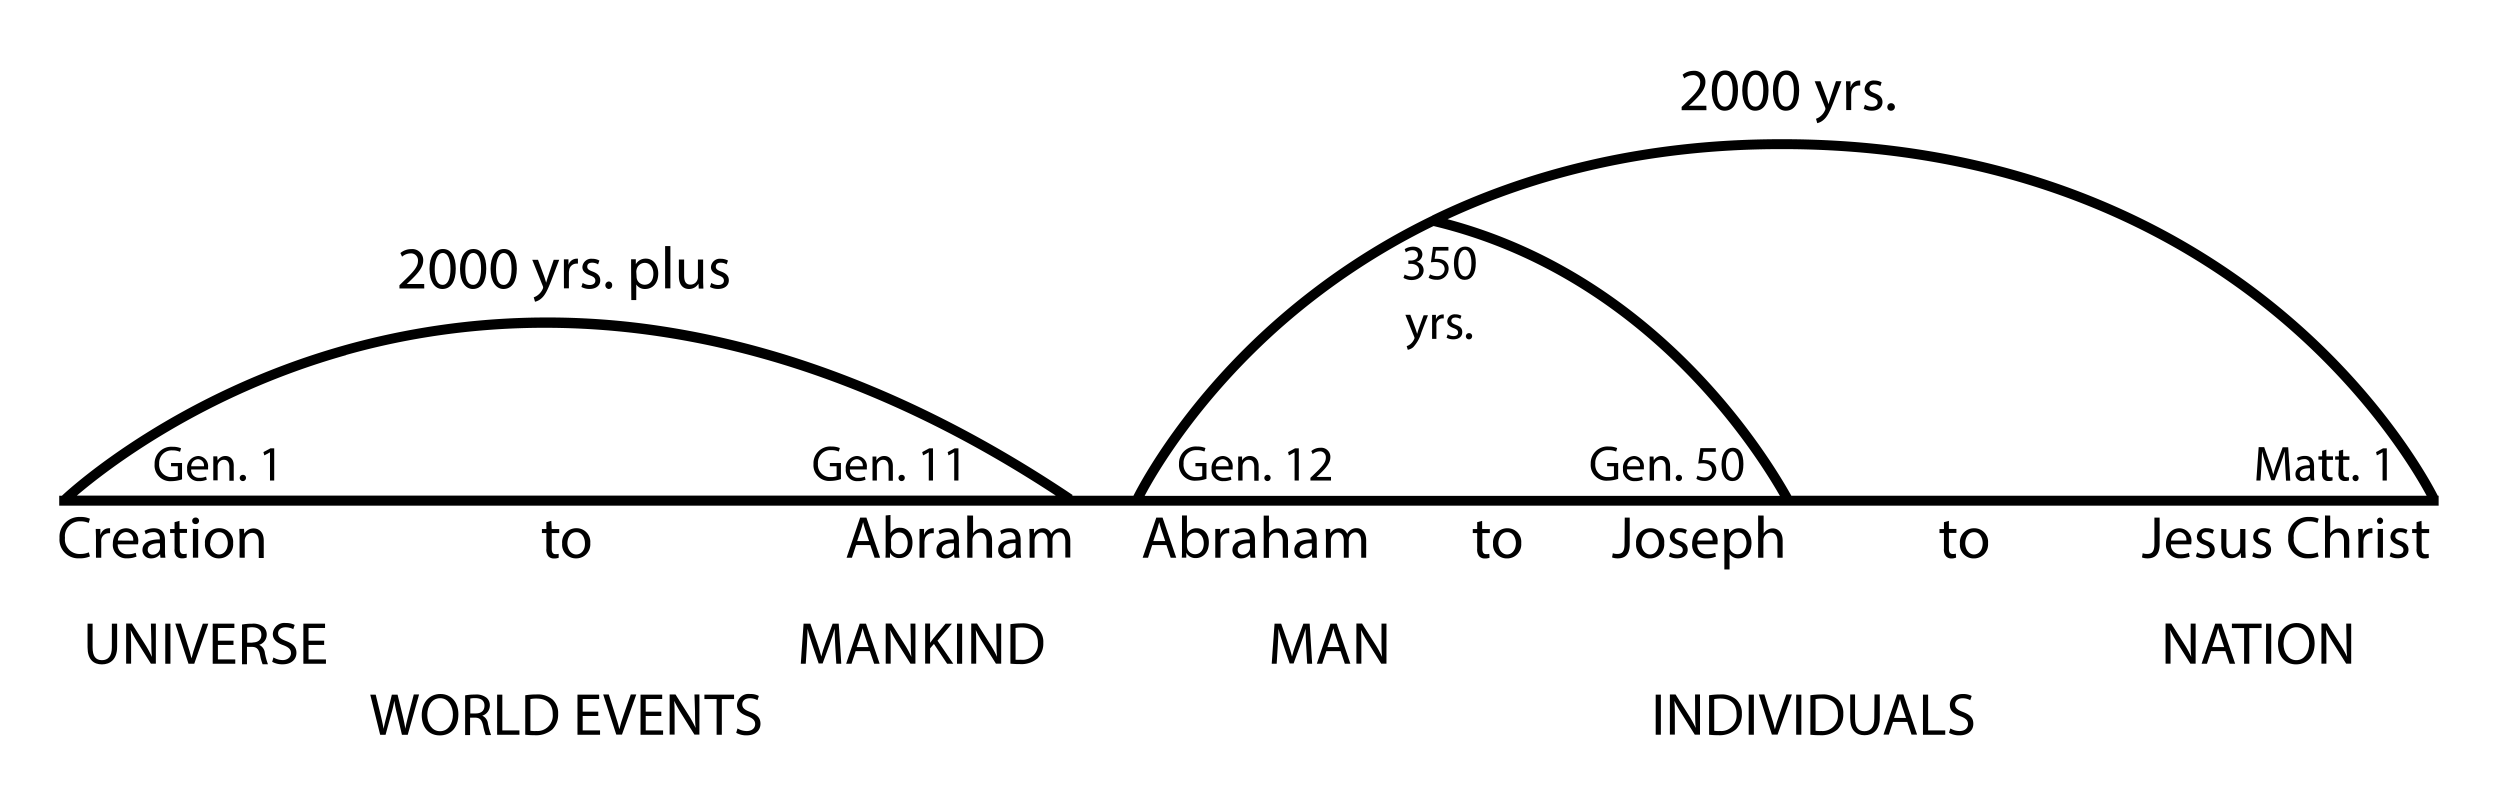 <svg id="Layer_1" data-name="Layer 1" xmlns="http://www.w3.org/2000/svg" viewBox="0 0 504 160.88"><title>creation2jesusChristChart</title><path d="M491.46,99.94c-1.14-2.26-10-19.1-29.26-35.73-18.95-16.4-52.1-36-102.45-36.15h-.62c-29,0-52.25,6.6-70.33,15.36l-.07,0,0,.06a140.68,140.68,0,0,0-31.26,20.67C239,80.29,230.14,96.71,228.5,99.94H216.15l.09-.15C188.82,81.39,161,70,133.65,65.8a151.88,151.88,0,0,0-64.52,3.9c-33.29,9.42-54,27.75-56.65,30.24h-.54v2H491.63v-2ZM359.13,30.06h.62c49.69.16,82.39,19.45,101.07,35.6,17.35,15,26.16,30.13,28.39,34.28H361.14c-6-10.71-28-44.73-69.31-55.75C309.36,36.07,331.61,30.06,359.13,30.06ZM258.84,65.57a138.31,138.31,0,0,1,30.17-20c40.88,9.84,63.08,42.69,69.82,54.4H230.76C233.2,95.35,241.94,80.37,258.84,65.57Zm-189.08,6c32-9,82.62-11.33,143.08,28.34H15.5C21.4,94.88,40.69,79.81,69.76,71.6Z"/><path d="M85.52,57.25H82v0l.63-.58c1.64-1.58,2.69-2.75,2.69-4.19a2.19,2.19,0,0,0-2.39-2.26,3.41,3.41,0,0,0-2.21.79l.34.74a2.63,2.63,0,0,1,1.65-.66,1.39,1.39,0,0,1,1.55,1.53c0,1.17-.91,2.18-2.9,4.07l-.83.81v.65h5Z"/><path d="M89.17,58.26c1.72,0,2.71-1.47,2.71-4.12,0-2.48-.94-3.94-2.58-3.94s-2.71,1.44-2.71,4S87.64,58.26,89.17,58.26ZM89.24,51c1.09,0,1.58,1.26,1.58,3.18s-.51,3.25-1.59,3.25-1.59-1.15-1.59-3.18S88.31,51,89.24,51Z"/><path d="M95.32,58.26c1.73,0,2.71-1.47,2.71-4.12,0-2.48-.93-3.94-2.58-3.94s-2.71,1.44-2.71,4S93.8,58.26,95.32,58.26ZM95.39,51c1.1,0,1.59,1.26,1.59,3.18s-.52,3.25-1.6,3.25-1.58-1.15-1.58-3.18S94.47,51,95.39,51Z"/><path d="M101.48,58.26c1.72,0,2.71-1.47,2.71-4.12,0-2.48-.94-3.94-2.58-3.94s-2.71,1.44-2.71,4S100,58.26,101.48,58.26Zm.07-7.25c1.09,0,1.58,1.26,1.58,3.18s-.51,3.25-1.59,3.25S100,56.29,100,54.26,100.63,51,101.55,51Z"/><path d="M109.49,58a.76.76,0,0,1-.08.25,3.17,3.17,0,0,1-.89,1.17,2.82,2.82,0,0,1-.92.52l.26.89a2.87,2.87,0,0,0,1.3-.69c.72-.62,1.23-1.64,2-3.63l1.58-4.14h-1.11l-1.15,3.41c-.15.42-.27.86-.38,1.21h0c-.1-.35-.24-.81-.37-1.19l-1.27-3.43h-1.16l2.15,5.35A.8.8,0,0,1,109.49,58Z"/><path d="M113.69,58.13h1V55a2.38,2.38,0,0,1,.05-.49,1.48,1.48,0,0,1,1.41-1.36,1.88,1.88,0,0,1,.36,0v-1a1.39,1.39,0,0,0-.3,0,1.75,1.75,0,0,0-1.61,1.27h0l0-1.14h-.92c0,.54,0,1.13,0,1.81Z"/><path d="M118.87,57.46a2.76,2.76,0,0,1-1.4-.42l-.26.81a3.33,3.33,0,0,0,1.63.4c1.38,0,2.17-.72,2.17-1.74,0-.87-.51-1.37-1.52-1.76-.76-.28-1.1-.5-1.1-1s.34-.79,1-.79a2.15,2.15,0,0,1,1.18.34l.27-.77a2.94,2.94,0,0,0-1.43-.36,1.79,1.79,0,0,0-2,1.7c0,.7.49,1.27,1.53,1.64.78.29,1.08.57,1.08,1.07S119.63,57.46,118.87,57.46Z"/><path d="M122.69,58.26a.7.7,0,0,0,.72-.76.69.69,0,0,0-.7-.75.76.76,0,0,0,0,1.51Z"/><path d="M127.27,60.5h1V57.35h0a2.05,2.05,0,0,0,1.79.91c1.37,0,2.64-1,2.64-3.12,0-1.76-1.06-3-2.46-3a2.27,2.27,0,0,0-2.06,1.13h0l0-1h-.95c0,.55,0,1.15,0,1.89Zm1-5.73a2.13,2.13,0,0,1,.07-.44A1.69,1.69,0,0,1,130,53c1.11,0,1.72,1,1.72,2.16,0,1.33-.64,2.24-1.76,2.24a1.62,1.62,0,0,1-1.58-1.24,1.88,1.88,0,0,1-.05-.43Z"/><rect x="134.09" y="49.61" width="1.06" height="8.52"/><path d="M138.89,58.26a2.18,2.18,0,0,0,1.92-1.08h0l.06,1h.93c0-.46-.05-1-.05-1.59V52.32h-1.05v3.56a1.5,1.5,0,0,1-1.49,1.5c-1,0-1.29-.74-1.29-1.85V52.32h-1.06v3.39C136.89,57.75,138,58.26,138.89,58.26Z"/><path d="M144.79,57.46a2.76,2.76,0,0,1-1.4-.42l-.26.81a3.33,3.33,0,0,0,1.63.4c1.38,0,2.17-.72,2.17-1.74,0-.87-.51-1.37-1.52-1.76-.76-.28-1.1-.5-1.1-1s.34-.79,1-.79a2.15,2.15,0,0,1,1.18.34l.27-.77a2.94,2.94,0,0,0-1.43-.36,1.79,1.79,0,0,0-2,1.7c0,.7.49,1.27,1.53,1.64.78.29,1.08.57,1.08,1.07S145.55,57.46,144.79,57.46Z"/><path d="M344,21.31h-3.51v0l.63-.58c1.64-1.58,2.69-2.74,2.69-4.18a2.2,2.2,0,0,0-2.39-2.27,3.46,3.46,0,0,0-2.21.79l.34.74a2.69,2.69,0,0,1,1.65-.65,1.39,1.39,0,0,1,1.55,1.52c0,1.17-.91,2.18-2.9,4.08l-.83.8v.65h5Z"/><path d="M347.67,22.32c1.72,0,2.71-1.46,2.71-4.11,0-2.49-.94-4-2.58-4s-2.71,1.44-2.71,4S346.14,22.32,347.67,22.32Zm.07-7.24c1.09,0,1.58,1.25,1.58,3.17s-.51,3.25-1.59,3.25-1.59-1.15-1.59-3.17S346.82,15.08,347.74,15.08Z"/><path d="M353.82,22.32c1.73,0,2.71-1.46,2.71-4.11,0-2.49-.93-4-2.57-4s-2.72,1.44-2.72,4S352.3,22.32,353.82,22.32Zm.07-7.24c1.1,0,1.59,1.25,1.59,3.17s-.52,3.25-1.6,3.25-1.58-1.15-1.58-3.17S353,15.08,353.89,15.08Z"/><path d="M360,22.32c1.73,0,2.71-1.46,2.71-4.11,0-2.49-.94-4-2.58-4s-2.71,1.44-2.71,4S358.46,22.32,360,22.32Zm.07-7.24c1.09,0,1.58,1.25,1.58,3.17s-.51,3.25-1.59,3.25-1.58-1.15-1.58-3.17S359.13,15.08,360.05,15.08Z"/><path d="M368,22a.76.76,0,0,1-.09.25,3.09,3.09,0,0,1-.89,1.17,2.65,2.65,0,0,1-.92.52l.26.89a2.87,2.87,0,0,0,1.3-.69c.72-.62,1.24-1.64,2-3.63l1.58-4.14h-1.11L369,19.79c-.15.42-.27.86-.37,1.21h0c-.09-.35-.24-.8-.37-1.19l-1.27-3.43h-1.15l2.14,5.35A.94.94,0,0,1,368,22Z"/><path d="M372.2,22.19h1v-3.1a2.46,2.46,0,0,1,.05-.49,1.47,1.47,0,0,1,1.41-1.35,1.79,1.79,0,0,1,.36,0v-1a.91.91,0,0,0-.3,0,1.74,1.74,0,0,0-1.6,1.27h-.05l0-1.14h-.92c0,.54.05,1.13.05,1.81Z"/><path d="M377.37,21.53a2.79,2.79,0,0,1-1.39-.42l-.27.8a3.33,3.33,0,0,0,1.63.4c1.38,0,2.17-.72,2.17-1.74,0-.86-.51-1.37-1.52-1.75-.75-.29-1.1-.51-1.1-1s.35-.79,1-.79a2.22,2.22,0,0,1,1.19.34l.26-.77a2.91,2.91,0,0,0-1.43-.36,1.79,1.79,0,0,0-2,1.7c0,.7.49,1.28,1.54,1.65.78.28,1.08.56,1.08,1.06S378.14,21.53,377.37,21.53Z"/><path d="M381.2,22.32a.76.76,0,1,0-.71-.76A.7.7,0,0,0,381.2,22.32Z"/><path d="M17.91,111.35a4.27,4.27,0,0,1-1.71.33,2.94,2.94,0,0,1-3.1-3.25,3,3,0,0,1,3.15-3.33,3.82,3.82,0,0,1,1.63.33l.25-.85a4.35,4.35,0,0,0-1.91-.36A4,4,0,0,0,12,108.47a3.78,3.78,0,0,0,4,4.09,5,5,0,0,0,2.13-.39Z"/><path d="M20.41,112.44v-3.1a3.6,3.6,0,0,1,0-.49,1.49,1.49,0,0,1,1.42-1.35,1.94,1.94,0,0,1,.36,0v-1a1,1,0,0,0-.3,0,1.74,1.74,0,0,0-1.61,1.27h-.05l0-1.14h-.93c0,.54.05,1.13.05,1.81v4Z"/><path d="M27.87,109.24a2.47,2.47,0,0,0-2.4-2.74c-1.69,0-2.72,1.38-2.72,3.13a2.69,2.69,0,0,0,2.85,2.93,4.67,4.67,0,0,0,1.93-.36l-.18-.76a3.76,3.76,0,0,1-1.61.3,1.86,1.86,0,0,1-2-2h4.08A4.35,4.35,0,0,0,27.87,109.24Zm-4.1-.27a1.74,1.74,0,0,1,1.61-1.71A1.5,1.5,0,0,1,26.85,109Z"/><path d="M33.26,111.05v-2.17c0-1.17-.44-2.38-2.21-2.38a3.64,3.64,0,0,0-1.91.52l.24.69a2.93,2.93,0,0,1,1.51-.43,1.19,1.19,0,0,1,1.32,1.34v.12c-2.24,0-3.49.76-3.49,2.16a1.66,1.66,0,0,0,1.78,1.67,2.17,2.17,0,0,0,1.77-.86h0l.08.73h1A8.47,8.47,0,0,1,33.26,111.05Zm-1-.57a1.35,1.35,0,0,1-.06.34,1.45,1.45,0,0,1-1.41,1,.93.93,0,0,1-1-1c0-1.12,1.3-1.33,2.46-1.3Z"/><path d="M35.56,112.11a1.46,1.46,0,0,0,1.14.45,2.48,2.48,0,0,0,.94-.15l0-.79a2.21,2.21,0,0,1-.61.07c-.59,0-.79-.4-.79-1.12v-3.13H37.7v-.81H36.19V105l-1,.27v1.39h-.9v.81h.9v3.16A2.13,2.13,0,0,0,35.56,112.11Z"/><path d="M39.41,104.34a.65.65,0,0,0-.66.66.63.63,0,0,0,.64.65.66.66,0,1,0,0-1.31Z"/><rect x="38.89" y="106.63" width="1.06" height="5.8"/><path d="M47,109.49a2.75,2.75,0,0,0-2.8-3,2.84,2.84,0,0,0-2.88,3.08,2.77,2.77,0,0,0,2.79,3A2.84,2.84,0,0,0,47,109.49Zm-4.61.06c0-1.11.54-2.26,1.79-2.26s1.74,1.25,1.74,2.23c0,1.31-.76,2.26-1.77,2.26S42.34,110.82,42.34,109.55Z"/><path d="M49.34,112.44V109a1.45,1.45,0,0,1,.07-.49,1.5,1.5,0,0,1,1.41-1.08c1,0,1.35.78,1.35,1.71v3.35h1V109c0-2-1.24-2.47-2-2.47a2.14,2.14,0,0,0-1.92,1.09h0l-.06-1h-.94c0,.48.05,1,.05,1.57v4.24Z"/><path d="M111.15,105l-1,.27v1.39h-.9v.81h.9v3.16a2.18,2.18,0,0,0,.4,1.51,1.47,1.47,0,0,0,1.14.45,2.44,2.44,0,0,0,.94-.15l0-.79a2.15,2.15,0,0,1-.61.07c-.59,0-.79-.4-.79-1.12v-3.13h1.51v-.81h-1.51Z"/><path d="M119,109.49a2.75,2.75,0,0,0-2.79-3,2.83,2.83,0,0,0-2.88,3.08,2.76,2.76,0,0,0,2.78,3A2.84,2.84,0,0,0,119,109.49Zm-2.84,2.29c-1,0-1.77-1-1.77-2.23,0-1.11.54-2.26,1.79-2.26s1.74,1.25,1.74,2.23C118,110.83,117.19,111.78,116.19,111.78Z"/><path d="M173.41,104.35l-2.74,8.09h1.08l.84-2.55h2.86l.87,2.55h1.11l-2.76-8.09Zm-.61,4.73.79-2.34c.16-.49.29-1,.41-1.46h0c.12.47.24.94.42,1.47l.79,2.33Z"/><path d="M178.55,103.92v7c0,.51,0,1.1-.05,1.5h.92l0-1h0a2.06,2.06,0,0,0,1.94,1.09c1.3,0,2.6-1,2.6-3.11,0-1.76-1-3-2.44-3a2.15,2.15,0,0,0-2,1.07h0v-3.65Zm1.11,4.72a1.67,1.67,0,0,1,1.6-1.3c1.13,0,1.73,1,1.73,2.16,0,1.33-.66,2.23-1.76,2.23a1.63,1.63,0,0,1-1.59-1.24,2.22,2.22,0,0,1,0-.38v-1A1.71,1.71,0,0,1,179.66,108.64Z"/><path d="M187.89,107.5a1.94,1.94,0,0,1,.36,0v-1a1,1,0,0,0-.3,0,1.74,1.74,0,0,0-1.61,1.27h-.05l0-1.14h-.92c0,.54,0,1.13,0,1.81v4h1v-3.1a3.52,3.52,0,0,1,.05-.49A1.47,1.47,0,0,1,187.89,107.5Z"/><path d="M193.32,111.05v-2.17c0-1.17-.43-2.38-2.21-2.38a3.6,3.6,0,0,0-1.9.52l.24.69a2.9,2.9,0,0,1,1.51-.43,1.19,1.19,0,0,1,1.32,1.34v.12c-2.25,0-3.49.76-3.49,2.16a1.65,1.65,0,0,0,1.77,1.67,2.19,2.19,0,0,0,1.78-.86h0l.09.73h1A7.44,7.44,0,0,1,193.32,111.05Zm-1-.57a1,1,0,0,1-.06.34,1.45,1.45,0,0,1-1.4,1,.94.94,0,0,1-1-1c0-1.12,1.31-1.33,2.46-1.3Z"/><path d="M195,103.92v8.52h1.05v-3.5a1.31,1.31,0,0,1,.07-.51,1.54,1.54,0,0,1,1.42-1.05c1,0,1.34.79,1.34,1.72v3.34H200V109c0-2-1.25-2.48-2-2.48a2.19,2.19,0,0,0-1.08.3,1.91,1.91,0,0,0-.75.74h0v-3.62Z"/><path d="M204.78,111.71h0l.08.73h1a8.4,8.4,0,0,1-.1-1.39v-2.17c0-1.17-.43-2.38-2.2-2.38a3.64,3.64,0,0,0-1.91.52l.24.69a2.93,2.93,0,0,1,1.51-.43,1.19,1.19,0,0,1,1.32,1.34v.12c-2.24,0-3.49.76-3.49,2.16a1.66,1.66,0,0,0,1.78,1.67A2.17,2.17,0,0,0,204.78,111.71Zm-1.5.08a.93.93,0,0,1-1-1c0-1.12,1.3-1.33,2.46-1.3v1a1.35,1.35,0,0,1-.06.34A1.45,1.45,0,0,1,203.28,111.79Z"/><path d="M213.85,106.5a2,2,0,0,0-1.28.41,2.42,2.42,0,0,0-.65.75h0a1.72,1.72,0,0,0-1.65-1.16,2,2,0,0,0-1.82,1.07h0l0-.94h-.93c0,.48.05,1,.05,1.57v4.24h1v-3.5a1.5,1.5,0,0,1,.09-.52,1.43,1.43,0,0,1,1.3-1.06c.81,0,1.22.68,1.22,1.6v3.48h1v-3.59a1.74,1.74,0,0,1,.08-.53,1.38,1.38,0,0,1,1.25-1c.85,0,1.26.68,1.26,1.79v3.29h1V109C215.76,107,214.62,106.5,213.85,106.5Z"/><path d="M233.11,104.35l-2.75,8.09h1.08l.84-2.55h2.87l.86,2.55h1.12l-2.76-8.09Zm-.61,4.73.79-2.34c.15-.49.29-1,.41-1.46h0c.12.47.24.94.42,1.47l.79,2.33Z"/><path d="M241.29,106.5a2.18,2.18,0,0,0-2,1.07h0v-3.65h-1v7c0,.51,0,1.1-.05,1.5h.91l0-1h0a2.08,2.08,0,0,0,1.95,1.09c1.29,0,2.6-1,2.6-3.11C243.75,107.7,242.73,106.5,241.29,106.5Zm-.37,5.23a1.61,1.61,0,0,1-1.58-1.24,1.52,1.52,0,0,1-.05-.38v-1a2.34,2.34,0,0,1,.06-.43,1.68,1.68,0,0,1,1.61-1.3c1.12,0,1.72,1,1.72,2.16C242.68,110.83,242,111.73,240.92,111.73Z"/><path d="M246,107.77h0l0-1.14H245c0,.54,0,1.13,0,1.81v4h1.05v-3.1a2.46,2.46,0,0,1,0-.49,1.47,1.47,0,0,1,1.41-1.35,1.94,1.94,0,0,1,.36,0v-1a1,1,0,0,0-.3,0A1.75,1.75,0,0,0,246,107.77Z"/><path d="M253,108.88c0-1.17-.44-2.38-2.21-2.38a3.64,3.64,0,0,0-1.91.52l.24.69a2.93,2.93,0,0,1,1.51-.43,1.19,1.19,0,0,1,1.32,1.34v.12c-2.24,0-3.49.76-3.49,2.16a1.66,1.66,0,0,0,1.78,1.67,2.17,2.17,0,0,0,1.77-.86h0l.08.73h1a8.47,8.47,0,0,1-.09-1.39Zm-1,1.6a1.35,1.35,0,0,1-.06.34,1.45,1.45,0,0,1-1.41,1,.93.93,0,0,1-1-1c0-1.12,1.3-1.33,2.46-1.3Z"/><path d="M257.26,107.38c1,0,1.35.79,1.35,1.72v3.34h1.05V109c0-2-1.24-2.48-2-2.48a2.16,2.16,0,0,0-1.08.3,1.93,1.93,0,0,0-.76.74h0v-3.62h-1.06v8.52h1.06v-3.5a1.31,1.31,0,0,1,.07-.51A1.51,1.51,0,0,1,257.26,107.38Z"/><path d="M265.46,111.05v-2.17c0-1.17-.43-2.38-2.21-2.38a3.6,3.6,0,0,0-1.9.52l.23.69a3,3,0,0,1,1.52-.43,1.2,1.2,0,0,1,1.32,1.34v.12c-2.25,0-3.49.76-3.49,2.16a1.65,1.65,0,0,0,1.77,1.67,2.19,2.19,0,0,0,1.78-.86h0l.09.73h.95A8.47,8.47,0,0,1,265.46,111.05Zm-1-.57a1,1,0,0,1-.06.34,1.45,1.45,0,0,1-1.4,1,.94.94,0,0,1-1-1c0-1.12,1.31-1.33,2.46-1.3Z"/><path d="M274.42,109.15v3.29h1V109c0-2-1.14-2.52-1.9-2.52a2,2,0,0,0-1.29.41,2.27,2.27,0,0,0-.64.75h0A1.71,1.71,0,0,0,270,106.5a2,2,0,0,0-1.82,1.07h0l0-.94h-.92c0,.48.05,1,.05,1.57v4.24h1v-3.5a1.49,1.49,0,0,1,.08-.52,1.45,1.45,0,0,1,1.31-1.06c.8,0,1.21.68,1.21,1.6v3.48h1v-3.59a1.73,1.73,0,0,1,.09-.53,1.35,1.35,0,0,1,1.24-1C274,107.36,274.42,108,274.42,109.15Z"/><path d="M298.8,105l-1,.27v1.39h-.89v.81h.89v3.16a2.13,2.13,0,0,0,.41,1.51,1.46,1.46,0,0,0,1.14.45,2.48,2.48,0,0,0,.94-.15l-.05-.79a2.21,2.21,0,0,1-.61.07c-.59,0-.79-.4-.79-1.12v-3.13h1.51v-.81H298.8Z"/><path d="M303.88,106.5a2.84,2.84,0,0,0-2.88,3.08,2.77,2.77,0,0,0,2.79,3,2.84,2.84,0,0,0,2.89-3.08A2.75,2.75,0,0,0,303.88,106.5Zm-.05,5.28c-1,0-1.76-1-1.76-2.23,0-1.11.54-2.26,1.79-2.26s1.74,1.25,1.74,2.23C305.6,110.83,304.84,111.78,303.83,111.78Z"/><path d="M327.51,109.68c0,1.58-.55,2-1.49,2a2.57,2.57,0,0,1-.87-.15l-.16.85a3.36,3.36,0,0,0,1.12.19c1.39,0,2.44-.66,2.44-2.81v-5.41h-1Z"/><path d="M332.72,106.5a2.83,2.83,0,0,0-2.88,3.08,2.76,2.76,0,0,0,2.78,3,2.84,2.84,0,0,0,2.89-3.08A2.74,2.74,0,0,0,332.72,106.5Zm-.05,5.28c-1,0-1.76-1-1.76-2.23,0-1.11.54-2.26,1.79-2.26s1.73,1.25,1.73,2.23C334.43,110.83,333.68,111.78,332.67,111.78Z"/><path d="M338.1,111.78a2.86,2.86,0,0,1-1.4-.42l-.26.8a3.33,3.33,0,0,0,1.63.4c1.38,0,2.17-.72,2.17-1.74,0-.86-.51-1.37-1.52-1.75-.76-.29-1.1-.51-1.1-1s.34-.79,1-.79a2.15,2.15,0,0,1,1.18.34l.27-.77a2.94,2.94,0,0,0-1.43-.36,1.79,1.79,0,0,0-2,1.7c0,.7.49,1.28,1.53,1.65.78.28,1.08.56,1.08,1.06S338.86,111.78,338.1,111.78Z"/><path d="M345.79,111.44a3.83,3.83,0,0,1-1.61.3,1.85,1.85,0,0,1-2-2h4.08a4.88,4.88,0,0,0,0-.49,2.46,2.46,0,0,0-2.4-2.74c-1.69,0-2.72,1.38-2.72,3.13a2.7,2.7,0,0,0,2.86,2.93,4.71,4.71,0,0,0,1.93-.36Zm-2-4.18a1.5,1.5,0,0,1,1.46,1.71H342.2A1.74,1.74,0,0,1,343.82,107.26Z"/><path d="M350.65,106.5a2.29,2.29,0,0,0-2.07,1.13h0l-.05-1h-.95c0,.55.05,1.15.05,1.9v6.28h1.05v-3.15h0a2.05,2.05,0,0,0,1.79.91c1.36,0,2.63-1,2.63-3.12C353.1,107.69,352.05,106.5,350.65,106.5Zm-.36,5.24a1.64,1.64,0,0,1-1.59-1.23,2.86,2.86,0,0,1,0-.43v-1a1.55,1.55,0,0,1,.07-.43,1.68,1.68,0,0,1,1.59-1.31c1.12,0,1.73,1,1.73,2.16C352.05,110.83,351.4,111.74,350.29,111.74Z"/><path d="M354.44,103.92v8.52h1.06v-3.5a1.31,1.31,0,0,1,.07-.51,1.51,1.51,0,0,1,1.41-1.05c1,0,1.35.79,1.35,1.72v3.34h1.05V109c0-2-1.25-2.48-2-2.48a2.15,2.15,0,0,0-1.07.3,1.93,1.93,0,0,0-.76.74h0v-3.62Z"/><path d="M394.35,112.41l-.05-.79a2.15,2.15,0,0,1-.61.07c-.59,0-.79-.4-.79-1.12v-3.13h1.51v-.81H392.9V105l-1,.27v1.39H391v.81h.9v3.16a2.13,2.13,0,0,0,.41,1.51,1.44,1.44,0,0,0,1.13.45A2.44,2.44,0,0,0,394.35,112.41Z"/><path d="M398,106.5a2.83,2.83,0,0,0-2.88,3.08,2.76,2.76,0,0,0,2.78,3,2.84,2.84,0,0,0,2.89-3.08A2.75,2.75,0,0,0,398,106.5Zm-.05,5.28c-1,0-1.76-1-1.76-2.23,0-1.11.53-2.26,1.78-2.26s1.74,1.25,1.74,2.23C399.7,110.83,399,111.78,397.94,111.78Z"/><path d="M434.33,109.68c0,1.58-.55,2-1.48,2a2.63,2.63,0,0,1-.88-.15l-.15.85a3.3,3.3,0,0,0,1.11.19c1.39,0,2.45-.66,2.45-2.81v-5.41h-1.05Z"/><path d="M441.79,109.24a2.47,2.47,0,0,0-2.4-2.74c-1.69,0-2.73,1.38-2.73,3.13a2.7,2.7,0,0,0,2.86,2.93,4.67,4.67,0,0,0,1.93-.36l-.18-.76a3.8,3.8,0,0,1-1.61.3,1.86,1.86,0,0,1-2-2h4.08A4.35,4.35,0,0,0,441.79,109.24Zm-4.11-.27a1.76,1.76,0,0,1,1.62-1.71,1.5,1.5,0,0,1,1.47,1.71Z"/><path d="M444.34,111.78a2.79,2.79,0,0,1-1.39-.42l-.26.8a3.3,3.3,0,0,0,1.63.4c1.38,0,2.17-.72,2.17-1.74,0-.86-.52-1.37-1.52-1.75-.76-.29-1.11-.51-1.11-1s.35-.79,1-.79a2.22,2.22,0,0,1,1.19.34l.27-.77a2.94,2.94,0,0,0-1.43-.36,1.79,1.79,0,0,0-2,1.7c0,.7.49,1.28,1.53,1.65.78.28,1.08.56,1.08,1.06S445.11,111.78,444.34,111.78Z"/><path d="M447.81,106.63V110c0,2,1.09,2.54,2,2.54a2.16,2.16,0,0,0,1.92-1.08h0l.06,1h.93c0-.46-.05-1-.05-1.59v-4.22h-1.05v3.56a1.49,1.49,0,0,1-.1.54,1.52,1.52,0,0,1-1.39,1c-1,0-1.29-.74-1.29-1.84v-3.22Z"/><path d="M455.71,111.78a2.79,2.79,0,0,1-1.39-.42l-.27.8a3.33,3.33,0,0,0,1.63.4c1.38,0,2.17-.72,2.17-1.74,0-.86-.51-1.37-1.52-1.75-.75-.29-1.1-.51-1.1-1s.35-.79,1-.79a2.22,2.22,0,0,1,1.19.34l.26-.77a2.91,2.91,0,0,0-1.43-.36,1.79,1.79,0,0,0-2,1.7c0,.7.49,1.28,1.53,1.65.78.28,1.08.56,1.08,1.06S456.47,111.78,455.71,111.78Z"/><path d="M465.57,105.1a3.85,3.85,0,0,1,1.63.33l.25-.85a4.37,4.37,0,0,0-1.92-.36,4,4,0,0,0-4.22,4.25,3.78,3.78,0,0,0,4,4.09,5,5,0,0,0,2.13-.39l-.22-.82a4.22,4.22,0,0,1-1.7.33,2.93,2.93,0,0,1-3.1-3.25A3,3,0,0,1,465.57,105.1Z"/><path d="M468.72,103.92v8.52h1v-3.5a1.31,1.31,0,0,1,.07-.51,1.52,1.52,0,0,1,1.42-1.05c1,0,1.34.79,1.34,1.72v3.34h1.06V109c0-2-1.25-2.48-2-2.48a2.16,2.16,0,0,0-1.08.3,2,2,0,0,0-.76.74h0v-3.62Z"/><path d="M476.33,107.77h0l0-1.14h-.92c0,.54.05,1.13.05,1.81v4h1v-3.1a2.46,2.46,0,0,1,.05-.49,1.47,1.47,0,0,1,1.41-1.35,1.86,1.86,0,0,1,.36,0v-1a.91.91,0,0,0-.3,0A1.75,1.75,0,0,0,476.33,107.77Z"/><rect x="479.35" y="106.63" width="1.05" height="5.8"/><path d="M479.88,104.34a.65.65,0,0,0-.67.66.63.63,0,0,0,.64.65.66.66,0,0,0,0-1.31Z"/><path d="M484,109.07c-.76-.29-1.11-.51-1.11-1s.35-.79,1-.79a2.22,2.22,0,0,1,1.19.34l.26-.77a2.87,2.87,0,0,0-1.42-.36,1.79,1.79,0,0,0-2,1.7c0,.7.49,1.28,1.53,1.65.78.28,1.08.56,1.08,1.06s-.36.87-1.13.87a2.79,2.79,0,0,1-1.39-.42l-.26.8a3.3,3.3,0,0,0,1.63.4c1.38,0,2.17-.72,2.17-1.74C485.55,110,485,109.45,484,109.07Z"/><path d="M488.18,105l-1,.27v1.39h-.9v.81h.9v3.16a2.13,2.13,0,0,0,.4,1.51,1.47,1.47,0,0,0,1.14.45,2.44,2.44,0,0,0,.94-.15l-.05-.79a2.15,2.15,0,0,1-.61.07c-.59,0-.79-.4-.79-1.12v-3.13h1.51v-.81h-1.51Z"/><path d="M22.55,130.51c0,1.79-.76,2.58-2,2.58s-1.88-.76-1.88-2.58v-4.78H17.65v4.76c0,2.51,1.25,3.45,2.9,3.45s3.06-1,3.06-3.5v-4.71H22.55Z"/><path d="M30.51,129.11c0,1.26,0,2.24.12,3.32l0,0a25.61,25.61,0,0,0-1.45-2.63l-2.6-4.09H25.43v8.08h1v-3.45c0-1.34,0-2.32-.09-3.34h0a26.34,26.34,0,0,0,1.51,2.7l2.57,4.1h1v-8.08h-1Z"/><rect x="33.32" y="125.73" width="1.04" height="8.08"/><path d="M39.52,129.72c-.36,1.06-.69,2.08-.92,3h0c-.22-.94-.52-1.93-.87-3l-1.26-4H35.33L38,133.81h1.16L42,125.73H40.89Z"/><polygon points="43.93 130.02 47.07 130.02 47.07 129.16 43.93 129.16 43.93 126.6 47.25 126.6 47.25 125.73 42.88 125.73 42.88 133.81 47.43 133.81 47.43 132.94 43.93 132.94 43.93 130.02"/><path d="M52.24,130v0a2.14,2.14,0,0,0,1.53-2.07,2,2,0,0,0-.64-1.53,3.28,3.28,0,0,0-2.34-.66,10.66,10.66,0,0,0-2,.17v8h1v-3.5h1c.94,0,1.38.46,1.62,1.57a10.23,10.23,0,0,0,.53,1.93h1.08a13.27,13.27,0,0,1-.62-2.22A2,2,0,0,0,52.24,130Zm-1.34-.44H49.83v-3a4.15,4.15,0,0,1,1-.1c1.11,0,1.86.47,1.86,1.51S52,129.52,50.9,129.52Z"/><path d="M57.67,129.23c-1.12-.43-1.61-.8-1.61-1.56,0-.55.42-1.21,1.52-1.21a3.29,3.29,0,0,1,1.54.38l.29-.85a3.73,3.73,0,0,0-1.79-.39A2.33,2.33,0,0,0,55,127.79c0,1.14.82,1.83,2.14,2.29,1.09.42,1.52.85,1.52,1.61S58,133.07,57,133.07a3.68,3.68,0,0,1-1.87-.53l-.26.88a4.25,4.25,0,0,0,2.06.51c1.91,0,2.83-1.08,2.83-2.32S59,129.76,57.67,129.23Z"/><polygon points="62.2 130.02 65.35 130.02 65.35 129.16 62.2 129.16 62.2 126.6 65.53 126.6 65.53 125.73 61.16 125.73 61.16 133.81 65.71 133.81 65.71 132.94 62.2 132.94 62.2 130.02"/><path d="M167.86,125.73l-1.44,3.91c-.36,1-.64,1.91-.85,2.72h0c-.21-.84-.48-1.73-.82-2.72l-1.38-3.91H162l-.56,8.08h1l.22-3.46c.07-1.22.13-2.57.15-3.58h0c.22,1,.55,2,.93,3.15l1.31,3.84h.79l1.43-3.92c.41-1.11.74-2.12,1-3.07h0c0,1,.06,2.36.12,3.49l.21,3.55h1l-.51-8.08Z"/><path d="M173.32,125.73l-2.74,8.08h1.08l.84-2.54h2.86l.87,2.54h1.11l-2.76-8.08Zm-.61,4.72.79-2.33c.16-.5.29-1,.41-1.47h0c.12.47.24.95.42,1.48l.79,2.32Z"/><path d="M183.62,129.11c0,1.26,0,2.24.12,3.32l0,0a22.28,22.28,0,0,0-1.45-2.63l-2.59-4.09h-1.14v8.08h1v-3.45c0-1.34,0-2.32-.09-3.34h0a26.34,26.34,0,0,0,1.51,2.7l2.57,4.1h1v-8.08h-1Z"/><path d="M191.91,125.73h-1.29l-2.48,3c-.2.27-.42.56-.63.87h0v-3.9h-1v8.08h1v-3.08l.77-.89,2.66,4h1.24L189,129.16Z"/><rect x="192.93" y="125.73" width="1.04" height="8.08"/><path d="M200.89,129.11c0,1.26,0,2.24.12,3.32l0,0a22.28,22.28,0,0,0-1.45-2.63l-2.59-4.09H195.8v8.08h1v-3.45c0-1.34,0-2.32-.09-3.34h0a24.57,24.57,0,0,0,1.51,2.7l2.56,4.1h1.06v-8.08h-1Z"/><path d="M205.92,125.67a14.33,14.33,0,0,0-2.22.17v7.95a17,17,0,0,0,1.89.09,5,5,0,0,0,3.58-1.16,4.28,4.28,0,0,0,1.16-3.14,3.71,3.71,0,0,0-1.14-2.9A4.62,4.62,0,0,0,205.92,125.67ZM205.8,133a7.9,7.9,0,0,1-1.06,0V126.6a6,6,0,0,1,1.22-.1c2.21,0,3.29,1.21,3.28,3.12A3.1,3.1,0,0,1,205.8,133Z"/><path d="M262.76,125.73l-1.44,3.91c-.36,1-.65,1.91-.85,2.72h0c-.2-.84-.48-1.73-.81-2.72l-1.38-3.91h-1.33l-.57,8.08h1l.21-3.46c.08-1.22.14-2.57.16-3.58h0c.23,1,.56,2,.94,3.15l1.31,3.84h.79l1.42-3.92c.41-1.11.75-2.12,1-3.07h0c0,1,.06,2.36.12,3.49l.2,3.55h1l-.5-8.08Z"/><path d="M268.22,125.73l-2.75,8.08h1.08l.84-2.54h2.87l.86,2.54h1.12l-2.76-8.08Zm-.61,4.72.79-2.33c.16-.5.29-1,.41-1.47h0c.12.47.24.95.42,1.48l.79,2.32Z"/><path d="M278.51,129.11c0,1.26,0,2.24.12,3.32l0,0a22.28,22.28,0,0,0-1.45-2.63l-2.59-4.09h-1.14v8.08h1v-3.45c0-1.34,0-2.32-.08-3.34h0a24.7,24.7,0,0,0,1.52,2.7l2.56,4.1h1.06v-8.08h-1Z"/><path d="M441.64,129.11c0,1.26,0,2.24.12,3.32l0,0a22.28,22.28,0,0,0-1.45-2.63l-2.59-4.09h-1.14v8.08h1v-3.45c0-1.34,0-2.32-.08-3.34h0a26.34,26.34,0,0,0,1.51,2.7l2.57,4.1h1.06v-8.08h-1Z"/><path d="M446.59,125.73l-2.75,8.08h1.08l.84-2.54h2.87l.86,2.54h1.12l-2.76-8.08Zm-.61,4.72.79-2.33c.15-.5.29-1,.41-1.47h0c.12.47.24.95.42,1.48l.79,2.32Z"/><polygon points="449.95 126.62 452.41 126.62 452.41 133.81 453.46 133.81 453.46 126.62 455.94 126.62 455.94 125.73 449.95 125.73 449.95 126.62"/><rect x="456.84" y="125.73" width="1.04" height="8.08"/><path d="M463,125.6c-2.16,0-3.75,1.68-3.75,4.24s1.49,4.1,3.63,4.1,3.75-1.47,3.75-4.25C466.61,127.29,465.19,125.6,463,125.6Zm-.06,7.49c-1.64,0-2.58-1.54-2.58-3.27s.87-3.37,2.59-3.37,2.58,1.68,2.58,3.28C465.51,131.57,464.58,133.09,462.92,133.09Z"/><path d="M473.06,129.11c0,1.26,0,2.24.12,3.32l0,0a24,24,0,0,0-1.46-2.63l-2.59-4.09H468v8.08h1v-3.45c0-1.34,0-2.32-.09-3.34h0a26.34,26.34,0,0,0,1.51,2.7l2.57,4.1H474v-8.08h-1Z"/><path d="M82.35,144.12c-.25,1-.48,1.91-.64,2.79h0c-.12-.85-.33-1.81-.56-2.77l-1-4.1H79L78,144.12c-.27,1-.52,2-.66,2.81h0c-.14-.78-.36-1.79-.6-2.8l-1-4.09h-1.1l2,8.09h1.09l1.15-4.21a24.73,24.73,0,0,0,.62-2.64h0a23.64,23.64,0,0,0,.53,2.64l1,4.21H82.2L84.49,140H83.42Z"/><path d="M88.77,139.91c-2.15,0-3.75,1.68-3.75,4.25s1.5,4.1,3.64,4.1,3.75-1.48,3.75-4.26C92.41,141.6,91,139.91,88.77,139.91Zm-.06,7.5c-1.64,0-2.57-1.55-2.57-3.28s.86-3.37,2.59-3.37,2.58,1.68,2.58,3.29C91.31,145.88,90.37,147.41,88.71,147.41Z"/><path d="M97.22,144.28v0a2.14,2.14,0,0,0,1.53-2.06,2,2,0,0,0-.64-1.54,3.32,3.32,0,0,0-2.34-.66,10.66,10.66,0,0,0-2,.17v8h1v-3.51h1c.94,0,1.37.46,1.62,1.57a10.43,10.43,0,0,0,.53,1.94H99a13.92,13.92,0,0,1-.62-2.22A2,2,0,0,0,97.22,144.28Zm-1.34-.45H94.81v-3a4.3,4.3,0,0,1,1-.09c1.11,0,1.86.46,1.86,1.51S97,143.83,95.88,143.83Z"/><polygon points="101.27 140.04 100.22 140.04 100.22 148.13 104.72 148.13 104.72 147.25 101.27 147.25 101.27 140.04"/><path d="M108.11,140a14.33,14.33,0,0,0-2.22.17v7.95a16.72,16.72,0,0,0,1.89.1,5,5,0,0,0,3.58-1.17,4.28,4.28,0,0,0,1.16-3.14,3.71,3.71,0,0,0-1.14-2.9A4.62,4.62,0,0,0,108.11,140Zm-.12,7.38a6.45,6.45,0,0,1-1.06-.06v-6.38a6,6,0,0,1,1.23-.11c2.2,0,3.28,1.21,3.27,3.12A3.11,3.11,0,0,1,108,147.36Z"/><polygon points="117.47 144.34 120.61 144.34 120.61 143.47 117.47 143.47 117.47 140.92 120.79 140.92 120.79 140.04 116.42 140.04 116.42 148.13 120.97 148.13 120.97 147.25 117.47 147.25 117.47 144.34"/><path d="M125.77,144c-.36,1.05-.69,2.07-.92,3h0c-.21-1-.51-1.94-.86-3l-1.26-4h-1.13l2.64,8.09h1.15l2.89-8.09h-1.11Z"/><polygon points="130.18 144.34 133.32 144.34 133.32 143.47 130.18 143.47 130.18 140.92 133.5 140.92 133.5 140.04 129.13 140.04 129.13 148.13 133.68 148.13 133.68 147.25 130.18 147.25 130.18 144.34"/><path d="M140.12,143.42c0,1.26,0,2.25.12,3.33h0a23.83,23.83,0,0,0-1.45-2.63L136.18,140H135v8.09h1v-3.46c0-1.34,0-2.31-.08-3.33h0a27.32,27.32,0,0,0,1.51,2.69l2.57,4.11h1V140h-1Z"/><polygon points="142.01 140.93 144.47 140.93 144.47 148.13 145.52 148.13 145.52 140.93 147.99 140.93 147.99 140.04 142.01 140.04 142.01 140.93"/><path d="M151.25,143.54c-1.12-.43-1.61-.8-1.61-1.56,0-.55.42-1.21,1.52-1.21a3.19,3.19,0,0,1,1.54.39l.29-.85a3.6,3.6,0,0,0-1.79-.4,2.33,2.33,0,0,0-2.62,2.19c0,1.14.82,1.83,2.14,2.3,1.09.41,1.52.85,1.52,1.6s-.62,1.38-1.69,1.38a3.68,3.68,0,0,1-1.87-.53l-.26.88a4.13,4.13,0,0,0,2.06.52c1.91,0,2.83-1.08,2.83-2.33S152.61,144.07,151.25,143.54Z"/><rect x="333.79" y="140.04" width="1.04" height="8.08"/><path d="M341.74,143.42c0,1.26,0,2.25.12,3.33h0a24,24,0,0,0-1.46-2.63L337.79,140h-1.14v8.09h1v-3.46c0-1.34,0-2.31-.09-3.33h0A27.32,27.32,0,0,0,339.1,144l2.57,4.11h1.05V140h-1Z"/><path d="M346.77,140a14.44,14.44,0,0,0-2.22.17v7.95a16.77,16.77,0,0,0,1.9.1A5,5,0,0,0,350,147a4.28,4.28,0,0,0,1.16-3.14A3.71,3.71,0,0,0,350,141,4.6,4.6,0,0,0,346.77,140Zm-.12,7.38a6.45,6.45,0,0,1-1.06-.06v-6.38a6,6,0,0,1,1.23-.11c2.2,0,3.28,1.21,3.27,3.12A3.11,3.11,0,0,1,346.65,147.36Z"/><rect x="352.54" y="140.04" width="1.04" height="8.08"/><path d="M358.75,144c-.37,1.05-.7,2.07-.93,3h0c-.22-1-.52-1.94-.87-3l-1.26-4h-1.12l2.64,8.09h1.15l2.89-8.09h-1.12Z"/><rect x="362.11" y="140.04" width="1.04" height="8.08"/><path d="M367.19,140a14.54,14.54,0,0,0-2.22.17v7.95a16.91,16.91,0,0,0,1.9.1,4.94,4.94,0,0,0,3.57-1.17,4.25,4.25,0,0,0,1.17-3.14,3.71,3.71,0,0,0-1.14-2.9A4.65,4.65,0,0,0,367.19,140Zm-.12,7.38a6.32,6.32,0,0,1-1.05-.06v-6.38a5.82,5.82,0,0,1,1.22-.11c2.21,0,3.29,1.21,3.28,3.12A3.11,3.11,0,0,1,367.07,147.36Z"/><path d="M377.86,144.83c0,1.78-.77,2.58-2,2.58s-1.88-.77-1.88-2.58V140H373v4.76c0,2.51,1.24,3.46,2.9,3.46s3.06-1,3.06-3.51V140h-1.06Z"/><path d="M382.46,140l-2.75,8.09h1.08l.84-2.55h2.87l.86,2.55h1.12L383.72,140Zm-.61,4.73.79-2.34c.15-.49.28-1,.4-1.47h0c.12.47.24.95.42,1.48l.79,2.33Z"/><polygon points="388.71 140.04 387.67 140.04 387.67 148.13 392.16 148.13 392.16 147.25 388.71 147.25 388.71 140.04"/><path d="M395.75,143.54c-1.11-.43-1.6-.8-1.6-1.56,0-.55.42-1.21,1.52-1.21a3.11,3.11,0,0,1,1.53.39l.29-.85a3.59,3.59,0,0,0-1.78-.4c-1.58,0-2.62.93-2.62,2.19s.82,1.83,2.14,2.3c1.09.41,1.52.85,1.52,1.6s-.62,1.38-1.69,1.38a3.65,3.65,0,0,1-1.87-.53l-.27.88a4.18,4.18,0,0,0,2.07.52c1.9,0,2.83-1.08,2.83-2.33S397.12,144.07,395.75,143.54Z"/><path d="M34.48,94h1.37v2a2.84,2.84,0,0,1-1.16.18,2.47,2.47,0,0,1-2.6-2.72A2.52,2.52,0,0,1,34.8,90.8a3.49,3.49,0,0,1,1.49.29l.21-.71a4.17,4.17,0,0,0-1.68-.31,3.38,3.38,0,0,0-3.65,3.48A3.17,3.17,0,0,0,34.63,97a6.56,6.56,0,0,0,2.07-.37V93.34H34.48Z"/><path d="M40,91.93a2.35,2.35,0,0,0-2.27,2.61A2.24,2.24,0,0,0,40.08,97a3.76,3.76,0,0,0,1.61-.3l-.15-.62a3.2,3.2,0,0,1-1.34.24,1.54,1.54,0,0,1-1.66-1.67h3.4a3.32,3.32,0,0,0,0-.41A2.05,2.05,0,0,0,40,91.93ZM38.55,94a1.46,1.46,0,0,1,1.35-1.43A1.25,1.25,0,0,1,41.12,94Z"/><path d="M45.47,91.93a1.78,1.78,0,0,0-1.6.91h0L43.8,92H43c0,.4,0,.81,0,1.31v3.53h.88V94a1.27,1.27,0,0,1,.06-.41,1.25,1.25,0,0,1,1.18-.9c.83,0,1.12.65,1.12,1.43v2.79h.88V94C47.18,92.33,46.14,91.93,45.47,91.93Z"/><path d="M49,95.73a.63.63,0,1,0,.59.63A.58.58,0,0,0,49,95.73Z"/><polygon points="53.11 91.14 53.28 91.81 54.41 91.2 54.43 91.2 54.43 96.88 55.28 96.88 55.28 90.38 54.53 90.38 53.11 91.14"/><path d="M167.29,94h1.37v2a2.84,2.84,0,0,1-1.16.18,2.47,2.47,0,0,1-2.6-2.72,2.52,2.52,0,0,1,2.71-2.71,3.49,3.49,0,0,1,1.49.29l.21-.71a4.17,4.17,0,0,0-1.68-.31A3.38,3.38,0,0,0,164,93.55a3.17,3.17,0,0,0,3.46,3.4,6.56,6.56,0,0,0,2.07-.37V93.34h-2.22Z"/><path d="M172.78,91.93a2.35,2.35,0,0,0-2.27,2.61A2.24,2.24,0,0,0,172.89,97a3.76,3.76,0,0,0,1.61-.3l-.15-.62a3.2,3.2,0,0,1-1.34.24,1.54,1.54,0,0,1-1.66-1.67h3.4a3.32,3.32,0,0,0,0-.41A2.05,2.05,0,0,0,172.78,91.93ZM171.36,94a1.46,1.46,0,0,1,1.35-1.43A1.25,1.25,0,0,1,173.93,94Z"/><path d="M178.28,91.93a1.78,1.78,0,0,0-1.6.91h0l0-.8h-.78c0,.4,0,.81,0,1.31v3.53h.88V94a1.27,1.27,0,0,1,.06-.41,1.25,1.25,0,0,1,1.18-.9c.83,0,1.12.65,1.12,1.43v2.79H180V94C180,92.33,179,91.93,178.28,91.93Z"/><path d="M181.81,95.73a.63.63,0,1,0,.59.63A.58.58,0,0,0,181.81,95.73Z"/><polygon points="185.92 91.14 186.09 91.81 187.22 91.2 187.24 91.2 187.24 96.88 188.09 96.88 188.09 90.38 187.34 90.38 185.92 91.14"/><polygon points="192.47 90.38 191.05 91.14 191.22 91.81 192.35 91.2 192.37 91.2 192.37 96.88 193.22 96.88 193.22 90.38 192.47 90.38"/><path d="M241,94h1.37v2a2.84,2.84,0,0,1-1.16.18,2.47,2.47,0,0,1-2.6-2.72,2.52,2.52,0,0,1,2.71-2.71,3.49,3.49,0,0,1,1.49.29l.21-.71a4.17,4.17,0,0,0-1.68-.31,3.38,3.38,0,0,0-3.65,3.48,3.17,3.17,0,0,0,3.46,3.4,6.56,6.56,0,0,0,2.07-.37V93.34H241Z"/><path d="M246.53,91.93a2.35,2.35,0,0,0-2.27,2.61A2.24,2.24,0,0,0,246.64,97a3.76,3.76,0,0,0,1.61-.3l-.15-.62a3.2,3.2,0,0,1-1.34.24,1.54,1.54,0,0,1-1.66-1.67h3.4a3.32,3.32,0,0,0,0-.41A2.05,2.05,0,0,0,246.53,91.93ZM245.11,94a1.46,1.46,0,0,1,1.35-1.43A1.25,1.25,0,0,1,247.68,94Z"/><path d="M252,91.93a1.78,1.78,0,0,0-1.6.91h0l0-.8h-.78c0,.4,0,.81,0,1.31v3.53h.88V94a1.27,1.27,0,0,1,.06-.41,1.25,1.25,0,0,1,1.18-.9c.83,0,1.12.65,1.12,1.43v2.79h.88V94C253.74,92.33,252.7,91.93,252,91.93Z"/><path d="M255.56,95.73a.63.63,0,1,0,.59.63A.58.58,0,0,0,255.56,95.73Z"/><polygon points="259.67 91.14 259.84 91.81 260.97 91.2 260.99 91.2 260.99 96.88 261.84 96.88 261.84 90.38 261.09 90.38 259.67 91.14"/><path d="M265.44,96.13l.52-.48c1.37-1.32,2.24-2.29,2.24-3.49a1.83,1.83,0,0,0-2-1.89,2.85,2.85,0,0,0-1.84.66l.28.62A2.21,2.21,0,0,1,266,91a1.16,1.16,0,0,1,1.29,1.27c0,1-.76,1.82-2.42,3.4l-.69.66v.55h4.15v-.73h-2.92Z"/><path d="M324,94h1.37v2a2.84,2.84,0,0,1-1.16.18,2.47,2.47,0,0,1-2.6-2.72,2.52,2.52,0,0,1,2.71-2.71,3.49,3.49,0,0,1,1.49.29l.21-.71a4.17,4.17,0,0,0-1.68-.31,3.38,3.38,0,0,0-3.65,3.48,3.17,3.17,0,0,0,3.46,3.4,6.56,6.56,0,0,0,2.07-.37V93.34H324Z"/><path d="M329.47,91.93a2.35,2.35,0,0,0-2.27,2.61A2.24,2.24,0,0,0,329.58,97a3.76,3.76,0,0,0,1.61-.3l-.15-.62a3.2,3.2,0,0,1-1.34.24A1.54,1.54,0,0,1,328,94.62h3.4a3.32,3.32,0,0,0,0-.41A2.05,2.05,0,0,0,329.47,91.93ZM328.05,94a1.46,1.46,0,0,1,1.35-1.43A1.25,1.25,0,0,1,330.62,94Z"/><path d="M335,91.93a1.78,1.78,0,0,0-1.6.91h0l-.05-.8h-.78c0,.4,0,.81,0,1.31v3.53h.88V94a1.27,1.27,0,0,1,.06-.41,1.25,1.25,0,0,1,1.18-.9c.83,0,1.12.65,1.12,1.43v2.79h.88V94C336.68,92.33,335.64,91.93,335,91.93Z"/><path d="M338.5,95.73a.63.63,0,1,0,.59.63A.58.58,0,0,0,338.5,95.73Z"/><path d="M345.1,93.1a2.75,2.75,0,0,0-1.4-.35,3.48,3.48,0,0,0-.53,0l.25-1.67h2.48v-.74h-3.11l-.42,3.12a6.72,6.72,0,0,1,.9-.07c1.3,0,1.86.6,1.87,1.44a1.43,1.43,0,0,1-1.54,1.41,2.91,2.91,0,0,1-1.39-.36l-.22.66a3.07,3.07,0,0,0,1.62.41A2.26,2.26,0,0,0,346,94.77,1.85,1.85,0,0,0,345.1,93.1Z"/><path d="M349.32,90.27c-1.32,0-2.26,1.2-2.26,3.38s.88,3.34,2.15,3.34c1.44,0,2.26-1.22,2.26-3.43S350.69,90.27,349.32,90.27Zm-.06,6c-.8,0-1.32-1-1.32-2.65S348.5,91,349.27,91s1.32,1,1.32,2.65S350.16,96.31,349.26,96.31Z"/><path d="M455.9,94c.06-1,.11-2.14.13-3h0c.19.8.46,1.67.78,2.62l1.09,3.2h.66l1.19-3.26c.34-.93.62-1.77.85-2.56h0c0,.84.05,2,.1,2.91l.17,3h.85l-.42-6.74h-1.11L459,93.4c-.3.85-.54,1.59-.71,2.27h0c-.17-.7-.4-1.44-.68-2.27l-1.15-3.26h-1.11l-.47,6.74h.83Z"/><path d="M462.76,95.6A1.38,1.38,0,0,0,464.24,97a1.8,1.8,0,0,0,1.48-.72h0l.07.61h.8a6.89,6.89,0,0,1-.08-1.16V93.91c0-1-.36-2-1.84-2a3,3,0,0,0-1.59.43l.2.58a2.41,2.41,0,0,1,1.26-.36,1,1,0,0,1,1.1,1.12v.1C463.8,93.79,462.76,94.43,462.76,95.6Zm2.93-1.19v.84a.92.92,0,0,1-.05.28,1.2,1.2,0,0,1-1.17.8.77.77,0,0,1-.83-.83C463.64,94.56,464.73,94.39,465.69,94.41Z"/><path d="M468.12,95.35a1.79,1.79,0,0,0,.34,1.26,1.25,1.25,0,0,0,1,.36,2.45,2.45,0,0,0,.78-.11l0-.66a2.05,2.05,0,0,1-.51,0c-.49,0-.66-.33-.66-.93V92.71h1.26V92H469V90.65l-.86.23V92h-.75v.67h.75Z"/><path d="M471.43,95.35a1.79,1.79,0,0,0,.34,1.26,1.25,1.25,0,0,0,1,.36,2.45,2.45,0,0,0,.78-.11l0-.66a2.05,2.05,0,0,1-.51,0c-.49,0-.66-.33-.66-.93V92.71h1.26V92h-1.26V90.65l-.86.23V92h-.75v.67h.75Z"/><path d="M474.89,97a.59.59,0,0,0,.6-.63.58.58,0,0,0-.59-.63.63.63,0,0,0,0,1.26Z"/><polygon points="480.31 91.2 480.33 91.2 480.33 96.88 481.18 96.88 481.18 90.38 480.43 90.38 479.01 91.14 479.18 91.81 480.31 91.2"/><path d="M287,54.47a1.69,1.69,0,0,0-1.45-1.67v0a1.61,1.61,0,0,0,1.2-1.53c0-.78-.58-1.54-1.86-1.54a3.09,3.09,0,0,0-1.7.5l.23.64a2.39,2.39,0,0,1,1.3-.43c.81,0,1.14.46,1.14,1,0,.77-.81,1.09-1.45,1.09h-.49v.66h.49c.85,0,1.67.39,1.68,1.3,0,.54-.34,1.26-1.47,1.26a2.94,2.94,0,0,1-1.44-.41l-.24.68a3.3,3.3,0,0,0,1.69.44C286.16,56.42,287,55.51,287,54.47Z"/><path d="M291.15,52.53a2.75,2.75,0,0,0-1.4-.35c-.24,0-.38,0-.53,0l.25-1.66H292v-.74h-3.11l-.42,3.11a6.72,6.72,0,0,1,.9-.07c1.3,0,1.86.6,1.87,1.44a1.43,1.43,0,0,1-1.54,1.41,2.91,2.91,0,0,1-1.39-.36L288,56a3.18,3.18,0,0,0,1.62.4,2.26,2.26,0,0,0,2.42-2.22A1.85,1.85,0,0,0,291.15,52.53Z"/><path d="M295.37,49.71c-1.32,0-2.26,1.2-2.26,3.37s.88,3.34,2.15,3.34c1.44,0,2.26-1.22,2.26-3.43S296.74,49.71,295.37,49.71Zm-.06,6c-.8,0-1.32-1-1.32-2.65s.56-2.7,1.33-2.7,1.32,1,1.32,2.64S296.21,55.74,295.31,55.74Z"/><path d="M286,66.31c-.12.35-.22.72-.31,1h0c-.08-.29-.2-.67-.31-1l-1.06-2.85h-1l1.79,4.45a.77.77,0,0,1,.06.23.63.63,0,0,1-.07.21,2.67,2.67,0,0,1-.74,1,2.33,2.33,0,0,1-.77.43l.22.74A2.38,2.38,0,0,0,284.9,70a7.37,7.37,0,0,0,1.66-3l1.32-3.44H287Z"/><path d="M289.48,64.42h0l0-.94h-.77c0,.44,0,.94,0,1.5v3.33h.87V65.73a2.48,2.48,0,0,1,0-.41,1.23,1.23,0,0,1,1.18-1.13,2.33,2.33,0,0,1,.3,0V63.4a1,1,0,0,0-.25,0A1.45,1.45,0,0,0,289.48,64.42Z"/><path d="M293.51,65.5c-.63-.24-.92-.42-.92-.82s.29-.66.81-.66a1.81,1.81,0,0,1,1,.28l.22-.63a2.27,2.27,0,0,0-1.18-.3,1.49,1.49,0,0,0-1.67,1.41c0,.58.41,1.06,1.28,1.37.65.24.9.47.9.89s-.3.72-.94.72a2.31,2.31,0,0,1-1.16-.35l-.22.67a2.76,2.76,0,0,0,1.36.33c1.15,0,1.8-.6,1.8-1.45S294.34,65.82,293.51,65.5Z"/><path d="M296.19,67.16a.63.63,0,1,0,.59.63A.58.58,0,0,0,296.19,67.16Z"/></svg>